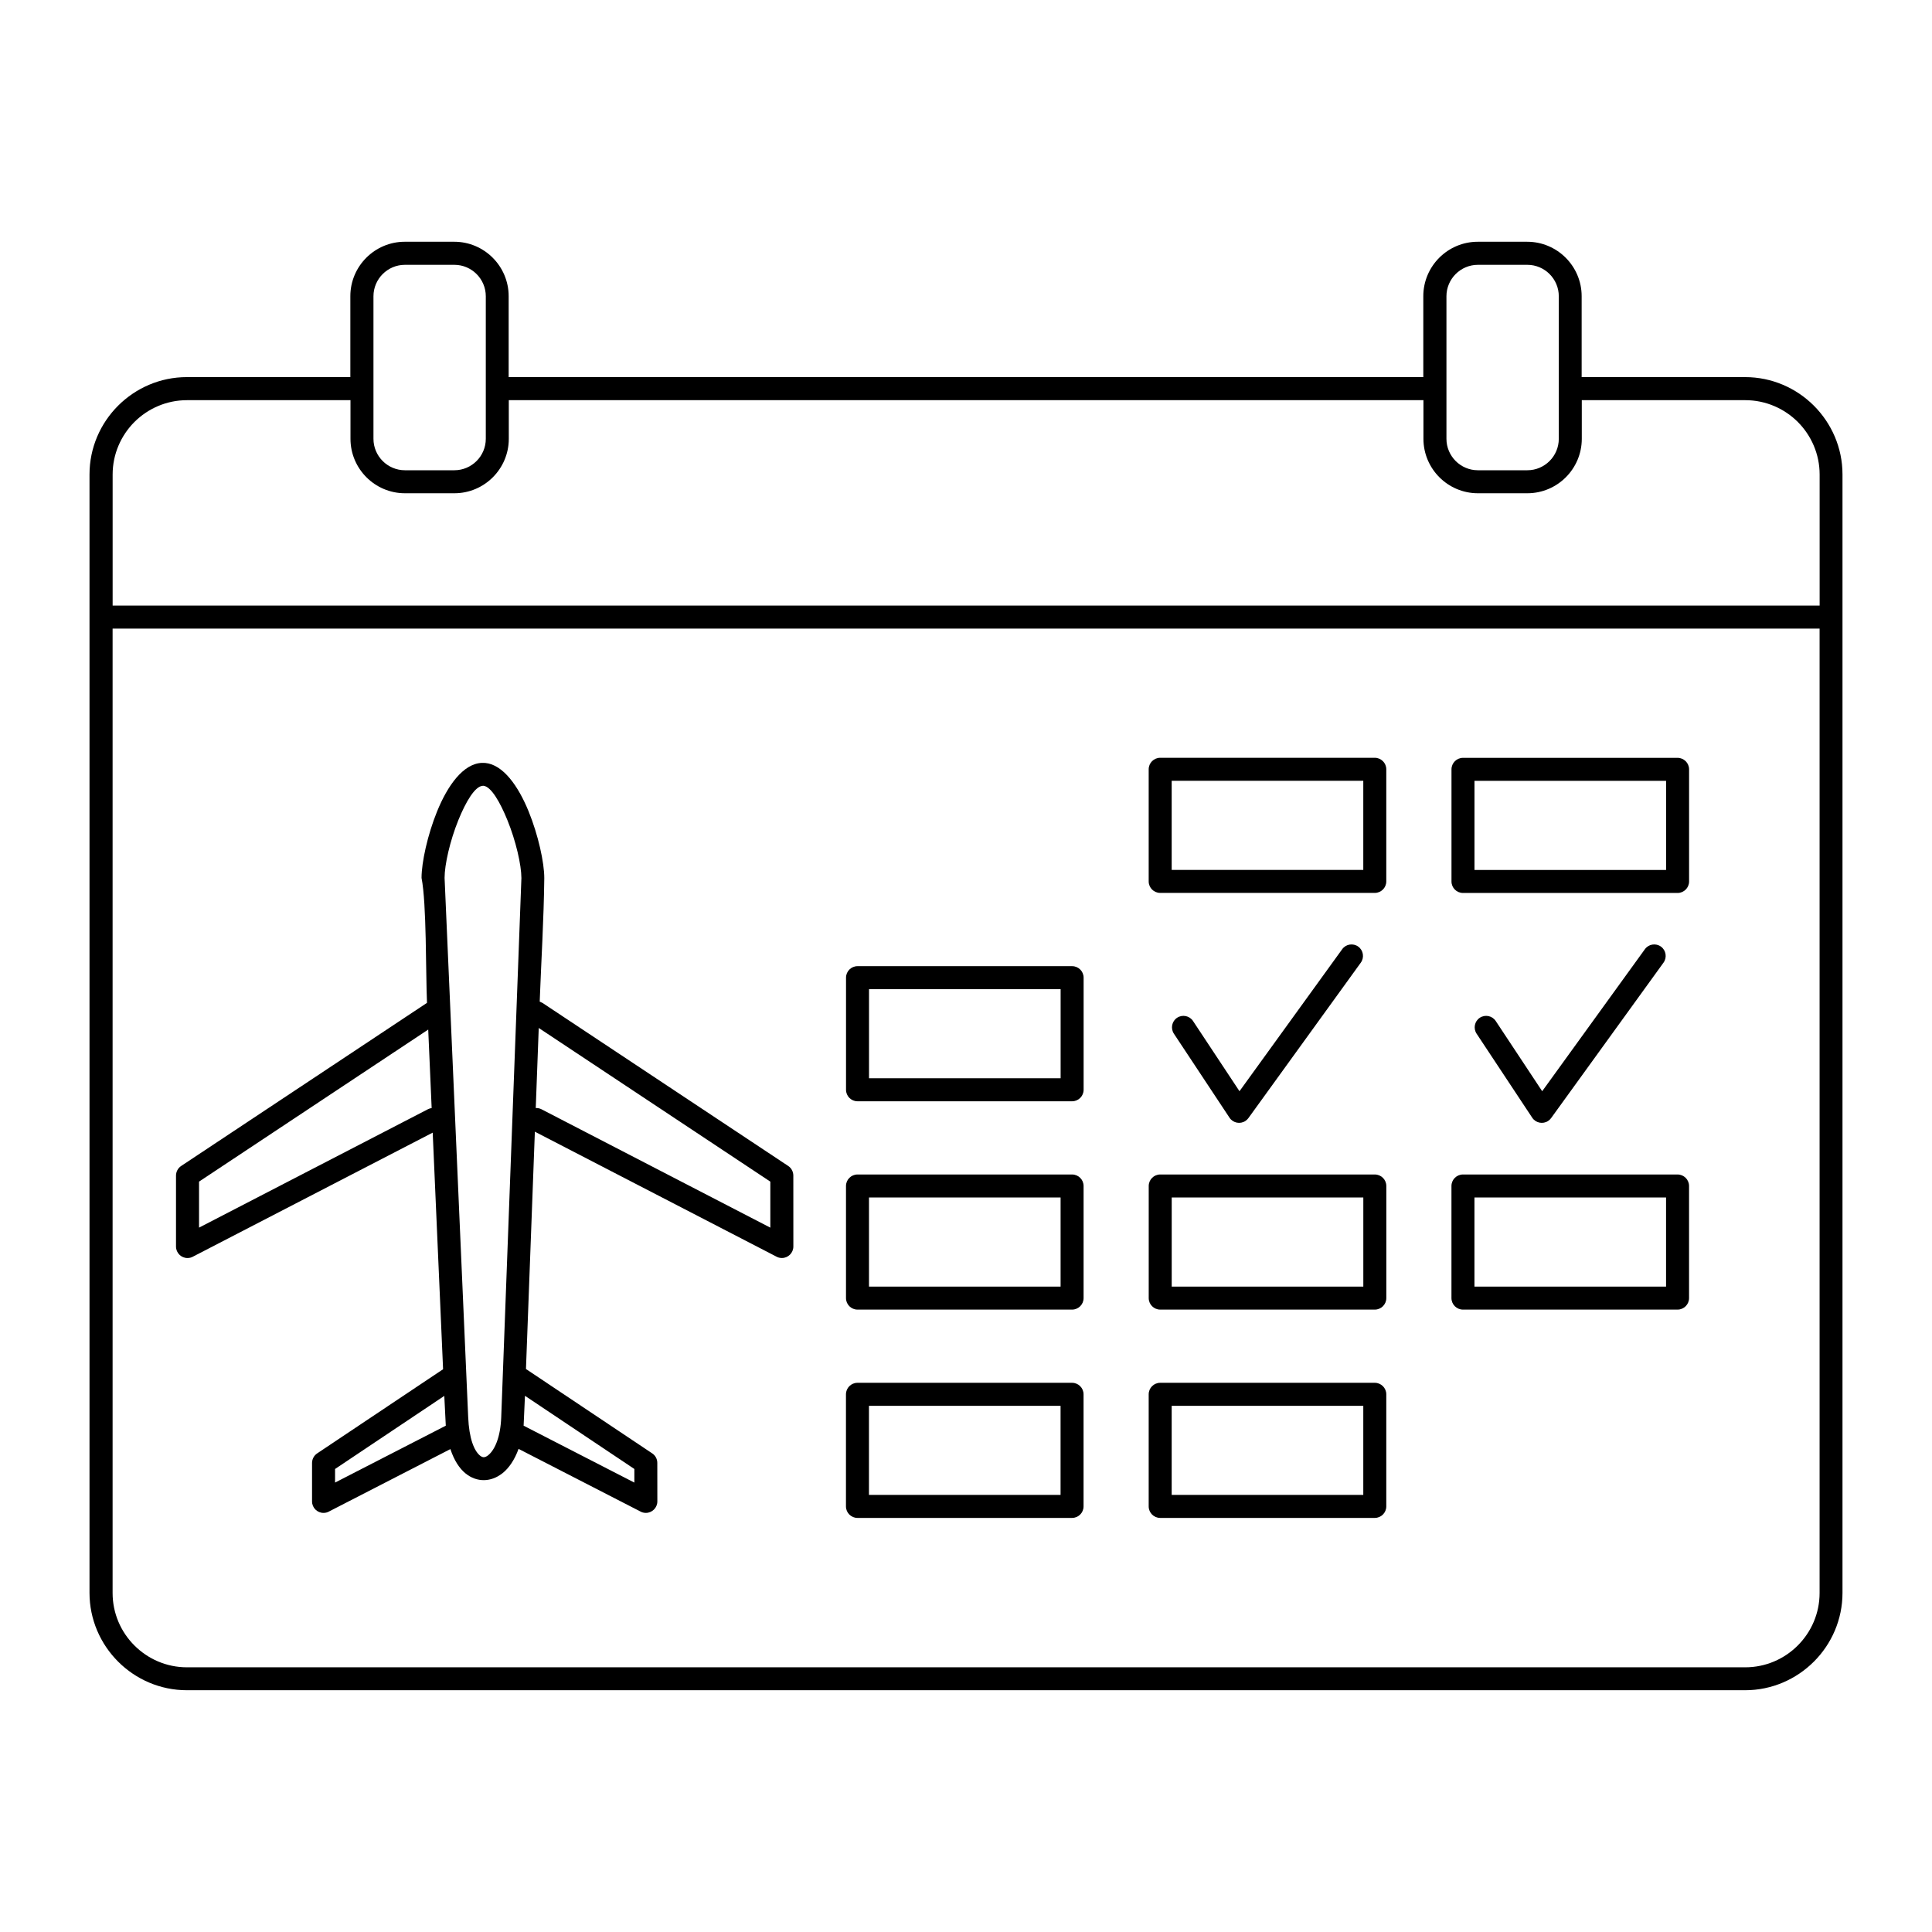 <?xml version="1.0" encoding="UTF-8"?>
<!-- Uploaded to: SVG Repo, www.svgrepo.com, Generator: SVG Repo Mixer Tools -->
<svg fill="#000000" width="800px" height="800px" version="1.1" viewBox="144 144 512 512" xmlns="http://www.w3.org/2000/svg">
 <path d="m278.8 243.94h242.39v-21.453c0-3.969 1.625-7.582 4.231-10.188s6.219-4.231 10.188-4.231h13.125c3.969 0 7.582 1.625 10.188 4.231s4.231 6.219 4.231 10.188v21.453h43.336c7.094 0 13.539 2.902 18.207 7.57 4.676 4.684 7.582 11.129 7.582 18.219v296.41c0 7.07-2.902 13.531-7.574 18.203-4.688 4.684-11.152 7.586-18.215 7.586h-412.98c-7.07 0-13.531-2.902-18.203-7.574-4.684-4.688-7.586-11.152-7.586-18.215v-296.41c0-7.094 2.902-13.539 7.57-18.207 4.684-4.676 11.129-7.582 18.219-7.582h43.336v-21.453c0-3.969 1.625-7.582 4.231-10.188 2.606-2.606 6.219-4.231 10.188-4.231h13.125c3.969 0 7.574 1.625 10.18 4.231 2.606 2.606 4.231 6.219 4.231 10.188v21.453zm8.234 165.5 0.762 0.363 65.082 43.184c0.879 0.582 1.355 1.547 1.363 2.535l0.008 18.816c0 1.68-1.367 3.047-3.047 3.047-0.57 0-1.105-0.16-1.566-0.434l-63.891-33.043-2.356 62.891 33.461 22.363c0.875 0.582 1.344 1.543 1.344 2.523l0.012 10.199c0 1.68-1.367 3.047-3.047 3.047-0.566 0-1.102-0.156-1.555-0.43l-32.176-16.535c-1.043 2.891-2.535 5.059-4.207 6.41l-0.203 0.148c-1.43 1.102-3.027 1.68-4.648 1.727h-0.082c-1.707 0.023-3.402-0.555-4.902-1.773-1.617-1.309-3.039-3.453-4.023-6.457l-32.062 16.484c-0.453 0.273-0.988 0.43-1.555 0.43-1.68 0-3.047-1.367-3.047-3.047v-10.199c0.012-0.98 0.48-1.941 1.355-2.523l33.371-22.309-2.75-62.699-63.414 32.801c-0.457 0.273-0.992 0.434-1.566 0.434-1.68 0-3.047-1.367-3.047-3.047v-18.816c0.012-0.988 0.488-1.953 1.367-2.535l65.148-43.227c-0.352-8.051-0.09-26.324-1.445-33.109 0-4.137 1.594-11.414 4.117-17.625 2.785-6.856 6.914-12.656 11.871-12.863l0.895 0.02c4.766 0.453 8.777 6.16 11.504 12.863 2.527 6.211 4.148 13.527 4.141 17.68-0.125 10.781-0.809 21.902-1.215 32.715zm61.117 47.707-61.379-40.727-0.793 21.219c0.512-0.023 1.043 0.082 1.527 0.332l60.641 31.367v-12.191zm-86.406 56.781-28.949 19.367v3.602l29.344-15.074zm50.367 19.367-28.992-19.395-0.355 7.922 29.348 15.078zm-54.625-116.45-60.738 40.297v12.191l60.641-31.367c0.32-0.168 0.668-0.27 1.004-0.316l-0.91-20.809zm14.664-64.609h-0.156c-2.113 0.078-4.527 4.195-6.512 9.074-2.242 5.527-3.664 11.848-3.664 15.34l6.254 142.89c0.238 5.617 1.543 8.914 3.148 10.219 0.34 0.273 0.684 0.418 0.98 0.418 0.316-0.008 0.691-0.16 1.078-0.445l0.113-0.094c1.785-1.445 3.25-4.875 3.438-10.066l5.348-142.87c-0.008-3.477-1.453-9.812-3.715-15.371-1.953-4.797-4.301-8.848-6.32-9.094zm182.94 65.695c-0.922-1.398-0.543-3.289 0.855-4.215 1.398-0.922 3.289-0.543 4.215 0.855l12.316 18.613 27.223-37.645c0.98-1.355 2.891-1.66 4.25-0.68 1.355 0.98 1.66 2.891 0.68 4.25l-29.793 41.203c-0.207 0.285-0.469 0.543-0.785 0.75-1.398 0.922-3.289 0.543-4.215-0.855zm80.219 0c-0.922-1.398-0.543-3.289 0.855-4.215 1.398-0.922 3.289-0.543 4.215 0.855l12.316 18.613 27.223-37.645c0.98-1.355 2.891-1.66 4.25-0.68 1.355 0.98 1.66 2.891 0.68 4.25l-29.793 41.203c-0.207 0.285-0.469 0.543-0.785 0.75-1.398 0.922-3.289 0.543-4.215-0.855zm-83.848-73.109h56.871c1.68 0 3.047 1.367 3.047 3.047v29.711c0 1.68-1.367 3.047-3.047 3.047h-56.871c-1.68 0-3.047-1.367-3.047-3.047v-29.711c0-1.68 1.367-3.047 3.047-3.047zm53.824 6.094h-50.777v23.617h50.777zm-53.824 159.54h56.871c1.68 0 3.047 1.367 3.047 3.047v29.711c0 1.68-1.367 3.047-3.047 3.047h-56.871c-1.68 0-3.047-1.367-3.047-3.047v-29.711c0-1.68 1.367-3.047 3.047-3.047zm53.824 6.094h-50.777v23.617h50.777zm-134.05-6.094h56.871c1.68 0 3.047 1.367 3.047 3.047v29.711c0 1.68-1.367 3.047-3.047 3.047h-56.871c-1.68 0-3.047-1.367-3.047-3.047v-29.711c0-1.68 1.367-3.047 3.047-3.047zm53.824 6.094h-50.777v23.617h50.777zm26.41-61.301h56.871c1.68 0 3.047 1.367 3.047 3.047v29.711c0 1.68-1.367 3.047-3.047 3.047h-56.871c-1.68 0-3.047-1.367-3.047-3.047v-29.711c0-1.68 1.367-3.047 3.047-3.047zm53.824 6.094h-50.777v23.617h50.777zm-134.05-6.094h56.871c1.68 0 3.047 1.367 3.047 3.047v29.711c0 1.68-1.367 3.047-3.047 3.047h-56.871c-1.68 0-3.047-1.367-3.047-3.047v-29.711c0-1.68 1.367-3.047 3.047-3.047zm53.824 6.094h-50.777v23.617h50.777zm106.63-6.094h56.871c1.68 0 3.047 1.367 3.047 3.047v29.711c0 1.68-1.367 3.047-3.047 3.047h-56.871c-1.68 0-3.047-1.367-3.047-3.047v-29.711c0-1.68 1.367-3.047 3.047-3.047zm53.824 6.094h-50.777v23.617h50.777zm-214.27-61.301h56.871c1.68 0 3.047 1.367 3.047 3.047v29.711c0 1.68-1.367 3.047-3.047 3.047h-56.871c-1.68 0-3.047-1.367-3.047-3.047v-29.711c0-1.68 1.367-3.047 3.047-3.047zm53.824 6.094h-50.777v23.617h50.777zm106.63-61.301h56.871c1.68 0 3.047 1.367 3.047 3.047v29.711c0 1.68-1.367 3.047-3.047 3.047h-56.871c-1.68 0-3.047-1.367-3.047-3.047v-29.711c0-1.68 1.367-3.047 3.047-3.047zm53.824 6.094h-50.777v23.617h50.777zm-411.69-46.449h452.38v-34.738c0-5.414-2.219-10.348-5.777-13.918-3.57-3.559-8.504-5.777-13.918-5.777h-43.336v10.246c0 3.969-1.625 7.582-4.231 10.188-2.606 2.606-6.219 4.231-10.188 4.231h-13.125c-3.969 0-7.582-1.625-10.188-4.231-2.606-2.606-4.231-6.219-4.231-10.188v-10.246h-242.39v10.246c0 3.969-1.625 7.582-4.231 10.188-2.606 2.606-6.211 4.231-10.18 4.231h-13.125c-3.969 0-7.582-1.625-10.188-4.231-2.606-2.606-4.231-6.219-4.231-10.188v-10.246h-43.336c-5.414 0-10.348 2.219-13.918 5.777-3.559 3.57-5.777 8.504-5.777 13.918v34.738zm452.38 6.094h-452.38v255.58c0 5.422 2.219 10.355 5.777 13.906 3.562 3.57 8.496 5.789 13.918 5.789h412.98c5.422 0 10.355-2.219 13.906-5.777 3.57-3.562 5.789-8.496 5.789-13.918v-255.58zm-361.8-96.398h-13.125c-2.285 0-4.375 0.941-5.879 2.445-1.504 1.504-2.445 3.594-2.445 5.879v37.793c0 2.285 0.941 4.375 2.445 5.879 1.504 1.504 3.594 2.445 5.879 2.445h13.125c2.285 0 4.367-0.941 5.875-2.445 1.504-1.504 2.445-3.594 2.445-5.879v-37.793c0-2.285-0.941-4.375-2.445-5.879s-3.59-2.445-5.875-2.445zm284.35 0h-13.125c-2.285 0-4.375 0.941-5.879 2.445s-2.445 3.594-2.445 5.879v37.793c0 2.285 0.941 4.375 2.445 5.879s3.594 2.445 5.879 2.445h13.125c2.285 0 4.375-0.941 5.879-2.445s2.445-3.594 2.445-5.879v-37.793c0-2.285-0.941-4.375-2.445-5.879s-3.594-2.445-5.879-2.445z"/>
</svg>
